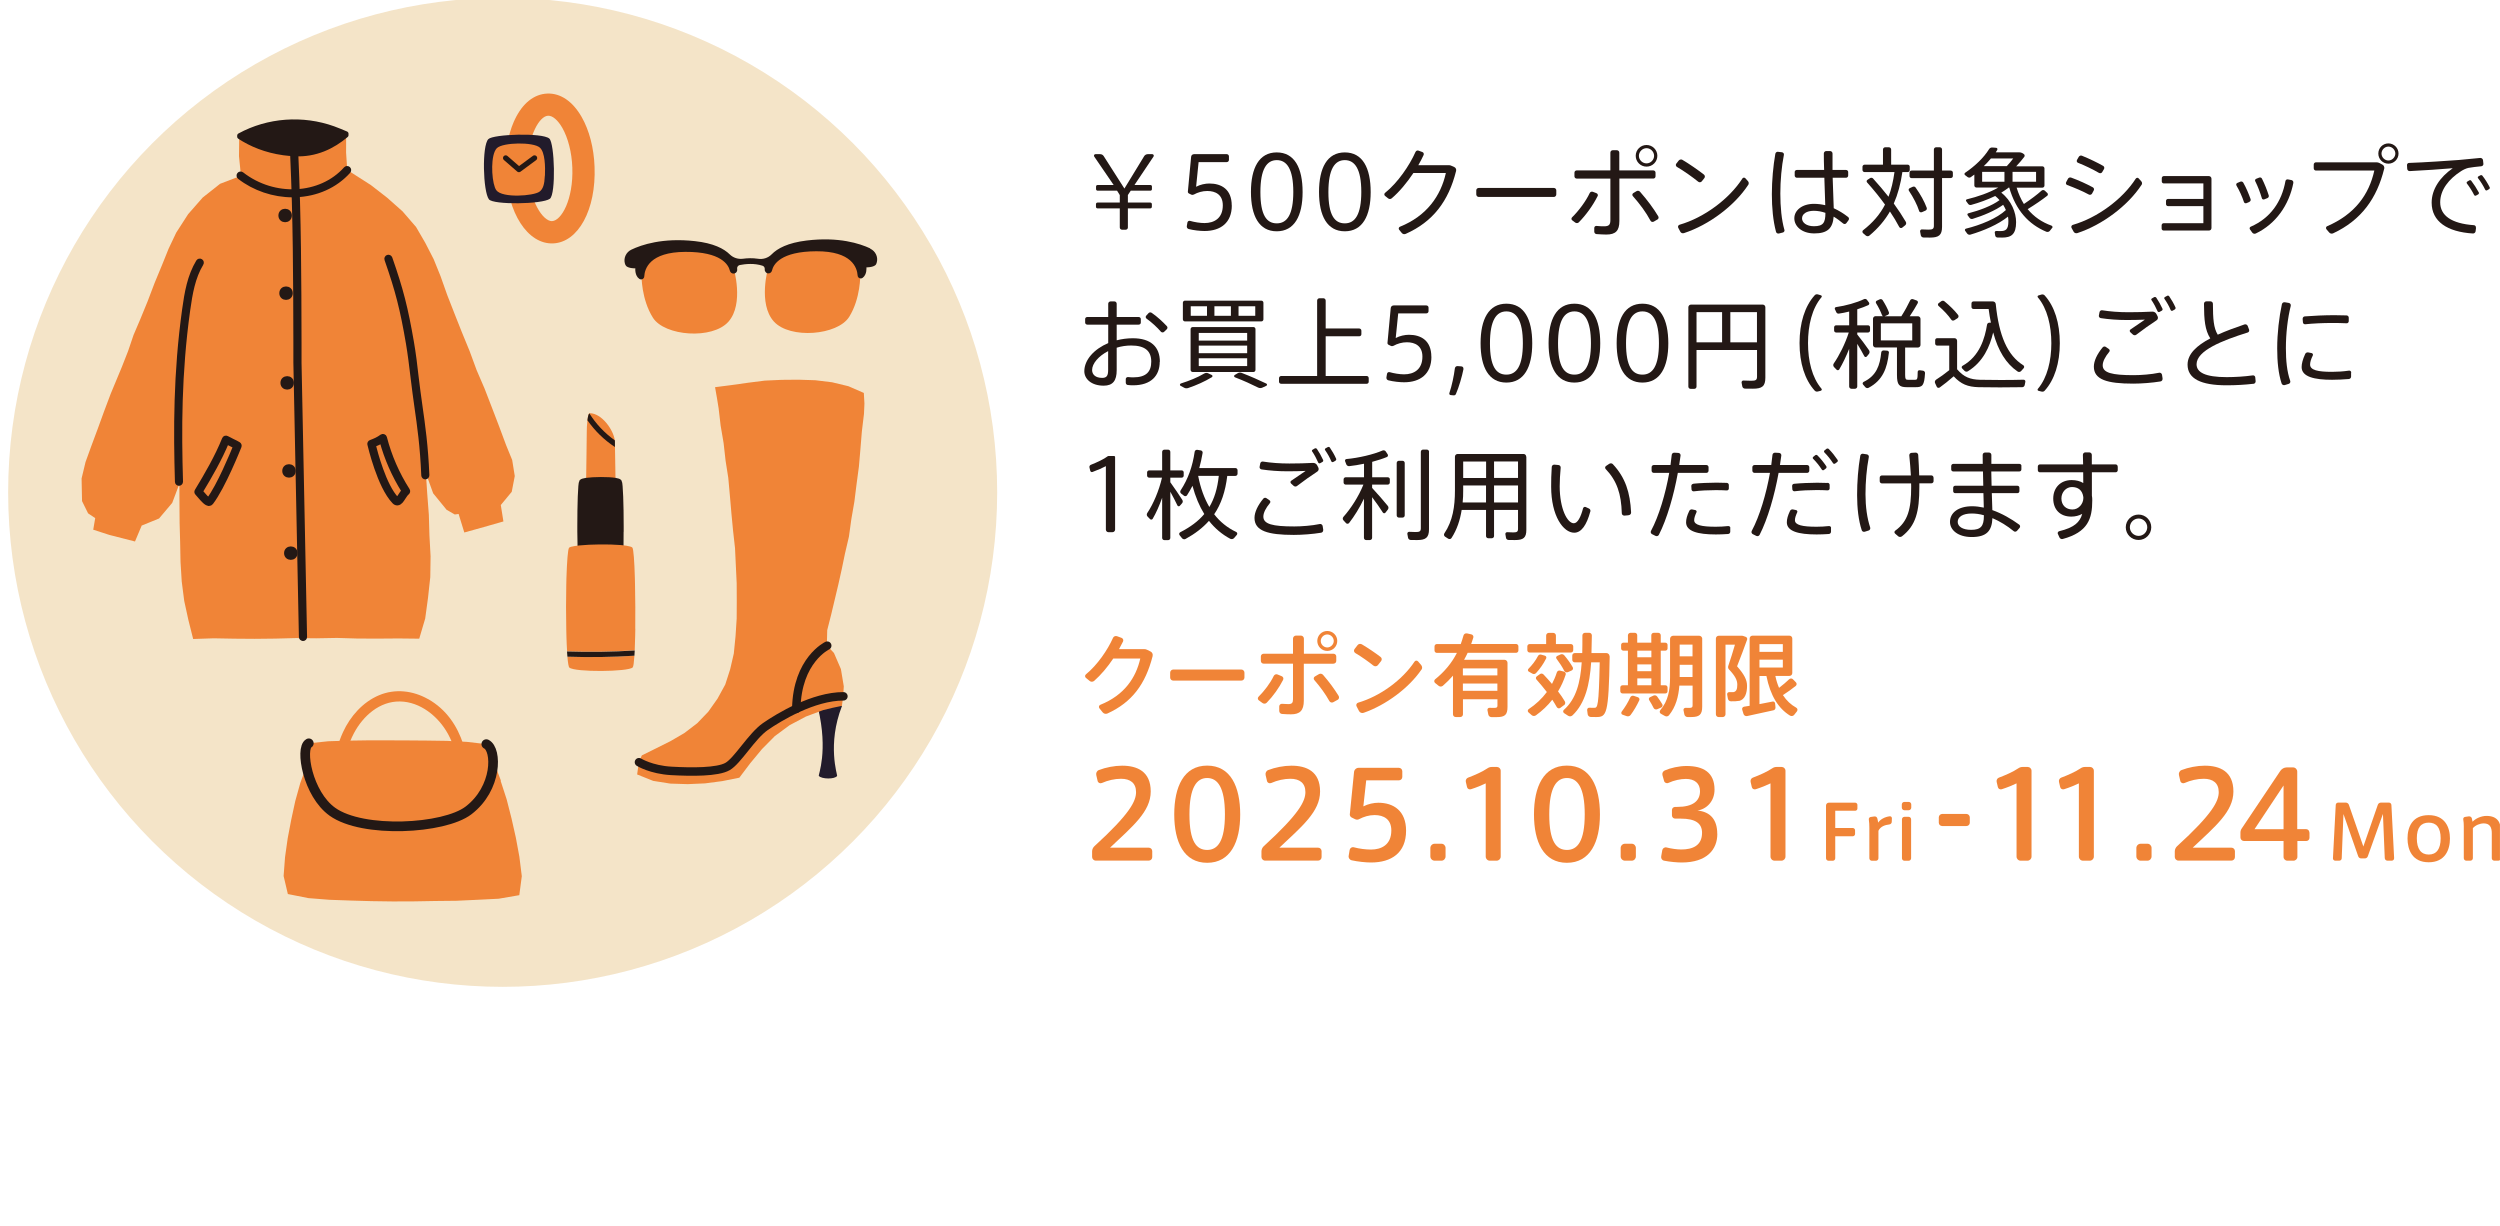 <?xml version="1.0" encoding="UTF-8"?><svg id="_レイヤー_2" xmlns="http://www.w3.org/2000/svg" width="116.6mm" height="57.16mm" xmlns:xlink="http://www.w3.org/1999/xlink" viewBox="0 0 330.51 162.03"><defs><clipPath id="clippath"><rect x="0" width="330.51" height="162.03" fill="none"/></clipPath></defs><g id="layout"><g clip-path="url(#clippath)"><path d="M152.5,20.7l-2.52,3.76h2.11c.12,0,.2.08.2.2v.34c0,.12-.08.21-.2.21h-2.6l-.38.57v1h2.96c.12,0,.21.09.21.21v.35c0,.12-.09.21-.21.21h-2.96v2.53c0,.16-.13.29-.29.29h-.48c-.16,0-.3-.13-.3-.29v-2.53h-2.94c-.12,0-.21-.09-.21-.21v-.35c0-.12.09-.21.21-.21h2.94v-.99l-.36-.58h-2.57c-.12,0-.21-.09-.21-.21v-.34c0-.12.09-.2.21-.2h2.12l-2.57-3.76c-.09-.14,0-.32.17-.32h.6c.21,0,.39.1.49.27l2.73,4.28,2.61-4.28c.1-.17.3-.27.49-.27h.58c.17,0,.26.2.17.32Z" fill="#231815"/><path d="M162.85,27.16c0,2.29-1.48,3.38-3.61,3.38-.57,0-1.43-.09-2.09-.26-.17-.04-.27-.21-.25-.38l.08-.48c.03-.16.18-.26.34-.22.6.17,1.33.29,1.92.29,1.29,0,2.42-.64,2.42-2.34,0-1.43-.98-1.9-2.05-1.9-.64,0-1.26.18-1.78.47-.1.05-.23.06-.34.01l-.29-.14c-.1-.05-.17-.14-.16-.26l.43-4.59c.01-.21.18-.36.39-.36h4.32c.16,0,.29.13.29.29v.47c0,.16-.13.29-.29.29h-3.72l-.33,3.26c.53-.29,1.22-.43,1.75-.43,1.6,0,2.96.77,2.96,2.91Z" fill="#231815"/><path d="M172.21,25.39c0,3.16-1.09,5.19-3.42,5.19s-3.41-2.03-3.41-5.2,1.07-5.23,3.41-5.23,3.42,2.03,3.42,5.24ZM170.98,25.38c0-3.03-.85-4.21-2.18-4.21s-2.17,1.18-2.17,4.23.82,4.13,2.17,4.13,2.18-1.16,2.18-4.15Z" fill="#231815"/><path d="M181.21,25.39c0,3.16-1.09,5.19-3.42,5.19s-3.41-2.03-3.41-5.2,1.07-5.23,3.41-5.23,3.42,2.03,3.42,5.24ZM179.97,25.38c0-3.03-.85-4.21-2.18-4.21s-2.17,1.18-2.17,4.23.82,4.13,2.17,4.13,2.18-1.16,2.18-4.15Z" fill="#231815"/><path d="M192.5,22.61c-.99,3.98-3.05,6.71-6.66,8.31-.18.08-.39.04-.52-.12l-.35-.43c-.1-.13-.05-.32.1-.39,3.58-1.44,5.42-4.12,6.08-7.11h-4.29c-.84,1.26-1.86,2.5-2.87,3.35-.14.12-.34.12-.48,0l-.4-.32c-.13-.1-.13-.3,0-.4,1.69-1.35,3.25-3.65,4.02-5.4.08-.17.25-.25.42-.18l.49.18c.16.05.23.23.17.39-.2.43-.43.88-.7,1.35h4.07c.1,0,.21.03.31.08l.38.17c.19.09.29.31.23.52Z" fill="#231815"/><path d="M205.75,25.17v.53c0,.18-.14.34-.32.34h-9.93c-.18,0-.33-.16-.33-.34v-.53c0-.18.14-.32.33-.32h9.93c.18,0,.32.14.32.32Z" fill="#231815"/><path d="M211.21,25.93c-.6,1.21-1.53,2.5-2.48,3.46-.12.13-.33.14-.47.04l-.4-.3c-.13-.09-.14-.27-.03-.39.88-.86,1.83-2.13,2.34-3.22.08-.16.26-.22.42-.16l.47.18c.16.06.23.25.16.39ZM218.58,23.6h-4.49v5.62c0,1.29-.49,1.79-1.73,1.79-.35,0-.81-.03-1.29-.06-.17-.01-.3-.16-.3-.32v-.49c0-.16.14-.29.3-.27.36.04.7.05,1,.05.66,0,.83-.23.83-.82v-5.49h-4.45c-.17,0-.3-.13-.3-.3v-.48c0-.17.13-.3.3-.3h4.45v-2.35c0-.18.14-.32.32-.32h.53c.18,0,.33.14.33.32v2.35h4.49c.17,0,.3.13.3.3v.48c0,.17-.13.3-.3.3ZM219.1,29.03l-.46.27c-.16.09-.36.03-.44-.13-.58-1.09-1.4-2.2-2.34-3.26-.1-.12-.06-.3.07-.38l.43-.26c.16-.09.34-.05.46.08.95,1.09,1.76,2.16,2.41,3.25.09.16.04.34-.12.43ZM216.25,20.6c0-.79.64-1.43,1.43-1.43s1.43.64,1.43,1.43-.64,1.43-1.43,1.43-1.43-.64-1.43-1.43ZM216.67,20.6c0,.55.47,1,1.01,1s1-.46,1-1-.46-1.01-1-1.01-1.01.47-1.01,1.01Z" fill="#231815"/><path d="M224.51,24.02c-.71-.58-1.9-1.43-2.82-1.96-.14-.09-.18-.29-.08-.42l.33-.42c.12-.14.33-.18.48-.09.96.57,2.08,1.35,2.85,1.95.14.12.17.32.05.47l-.34.43c-.12.14-.33.16-.47.04ZM231.11,24.46c-1.78,2.72-5.15,5.27-8.48,6.36-.2.06-.4-.01-.49-.2l-.27-.51c-.08-.16.01-.35.18-.4,3.26-.94,6.58-3.42,8.31-6.12.09-.13.27-.14.38-.03l.35.39c.13.14.13.35.03.51Z" fill="#231815"/><path d="M235.91,30.36c.05.17-.04.34-.21.38l-.51.13c-.17.04-.35-.05-.39-.22-.39-1.46-.55-3.17-.55-4.98s.18-3.76.46-5.34c.03-.17.2-.29.36-.26l.52.06c.17.03.29.18.25.35-.3,1.52-.47,3.38-.47,5.12s.16,3.46.53,4.76ZM244.39,29.11l-.29.39c-.09.13-.29.16-.42.05-.42-.34-.83-.66-1.26-.91-.12,1.52-.79,2.22-2.55,2.22-1.66,0-2.65-.94-2.65-2s1.04-1.91,2.59-1.91c.53,0,1.03.07,1.5.18l-.12-3.63h-3.63c-.16,0-.29-.13-.29-.29v-.47c0-.16.13-.27.29-.27h3.6c-.03-.79-.04-1.56-.04-2.17,0-.18.14-.33.33-.33h.49c.18,0,.33.14.33.33v2.17h1.78c.16,0,.29.12.29.27v.47c0,.16-.13.29-.29.29h-1.76l.14,4.03c.68.31,1.31.7,1.9,1.16.13.1.16.29.05.42ZM241.33,28.14c-.49-.17-1.01-.27-1.53-.27-.97,0-1.56.42-1.56,1,0,.55.57,1.04,1.57,1.04,1.25,0,1.52-.48,1.52-1.77Z" fill="#231815"/><path d="M251.51,22.72c-.23,1.59-.6,2.96-1.14,4.19.61.84,1.14,1.65,1.59,2.42.09.16.05.35-.09.46l-.39.31c-.13.1-.31.05-.39-.09-.35-.66-.75-1.34-1.23-2.05-.68,1.18-1.56,2.22-2.72,3.19-.13.12-.34.1-.47-.01l-.36-.31c-.12-.1-.12-.3,0-.39,1.3-1.01,2.24-2.11,2.9-3.39-.69-.95-1.48-1.94-2.37-2.93-.09-.1-.08-.26.04-.34l.35-.23c.12-.08.29-.06.39.04.75.83,1.44,1.64,2.05,2.42.38-.98.62-2.04.79-3.26h-3.96c-.14,0-.27-.13-.27-.27v-.44c0-.14.13-.27.27-.27h2.44v-2c0-.17.13-.3.3-.3h.48c.17,0,.3.13.3.3v2h2.2c.14,0,.26.13.26.27v.44c0,.14-.12.27-.26.27h-.7ZM253.72,27.89c-.27-.83-.73-1.73-1.35-2.67-.08-.12-.03-.27.1-.34l.39-.18c.14-.06.3-.04.39.09.68.95,1.16,1.85,1.47,2.67.06.16-.01.32-.17.39l-.46.2c-.14.06-.33,0-.38-.16ZM258.18,22.81v.46c0,.16-.13.27-.29.27h-1.14v6.45c0,1.1-.43,1.42-1.59,1.42-.27,0-.57,0-.86-.01-.17,0-.33-.13-.36-.3l-.09-.48c-.03-.14.08-.3.23-.29.29.01.6.03.86.03.55,0,.73-.09.73-.52v-6.29h-2.95c-.16,0-.27-.12-.27-.27v-.46c0-.16.12-.27.27-.27h2.95v-2.78c0-.17.13-.3.3-.3h.48c.17,0,.3.13.3.3v2.78h1.14c.16,0,.29.12.29.27Z" fill="#231815"/><path d="M271.3,30.14l-.3.38c-.1.13-.3.18-.46.12-2.34-.98-4.04-2.83-4.91-5.85h-.05c-.3.23-.64.46-1,.68,1.35,1.05,1.96,2.65,1.96,3.9,0,1.61-.64,2.04-1.83,2.04-.21,0-.43,0-.64-.01-.14-.01-.26-.1-.29-.25l-.06-.39c-.03-.12.08-.23.2-.22.18.01.38.01.55.01.69,0,1.05-.2,1.05-1.29,0-.2-.01-.4-.05-.62-1.3,1.05-3.24,1.87-4.97,2.38-.16.05-.32-.01-.43-.14l-.26-.36c-.08-.1-.03-.26.1-.29,1.92-.47,4.11-1.36,5.28-2.46-.1-.23-.22-.47-.36-.69-1.08.78-2.67,1.44-4.04,1.86-.14.04-.31-.01-.4-.13l-.25-.34c-.08-.1-.03-.25.09-.27,1.43-.36,3.13-1,4.12-1.74-.17-.2-.36-.38-.57-.55-1.01.49-2.15.9-3.18,1.18-.16.04-.31-.01-.4-.14l-.25-.34c-.08-.1-.03-.23.09-.26,1.39-.33,2.99-.88,4.15-1.56h-2.91c-.14,0-.26-.13-.26-.27v-1.44l-.47.34c-.13.09-.29.08-.42-.01l-.34-.26c-.1-.08-.1-.22,0-.3,1.29-.87,2.47-1.99,3.17-3.12.09-.16.27-.25.46-.23l.49.04c.14.01.21.17.13.29l-.19.31h3.12c.13,0,.26.03.38.09l.19.12c.14.08.17.26.08.39-.3.4-.68.83-1.07,1.25h3.47c.14,0,.27.13.27.27v2.28c0,.14-.13.27-.27.27h-3.41c.25.82.57,1.53.96,2.16.9-.6,1.77-1.25,2.34-1.77.12-.1.3-.1.42,0l.34.32c.1.1.1.27-.01.36-.68.53-1.61,1.17-2.59,1.77.83,1.01,1.9,1.74,3.15,2.18.13.05.18.21.09.32ZM262.05,24.03h2.95v-1.31h-2.95v1.31ZM262.27,21.96h3.04c.3-.3.58-.66.85-1.01h-2.95c-.29.35-.6.69-.94,1.01ZM269.18,22.72h-3.11v1.31h3.11v-1.31Z" fill="#231815"/><path d="M276.16,25.72c-.81-.44-1.94-.92-2.87-1.26-.14-.05-.21-.23-.13-.38l.23-.43c.08-.16.26-.23.43-.17.99.36,2.11.87,2.87,1.29.14.08.2.26.12.4l-.23.43c-.08.14-.27.2-.42.12ZM283.11,24.46c-1.78,2.72-5.15,5.27-8.48,6.36-.2.06-.4-.03-.49-.2l-.27-.49c-.08-.16,0-.35.17-.4,3.26-.94,6.59-3.41,8.32-6.11.09-.13.27-.16.38-.04l.35.39c.13.14.13.34.03.49ZM274.58,21.16l.25-.43c.09-.14.26-.21.42-.14.99.4,2.04.91,2.8,1.34.14.08.19.26.12.4l-.25.43c-.08.14-.27.18-.42.1-.79-.46-1.86-.98-2.78-1.34-.14-.05-.21-.23-.13-.36Z" fill="#231815"/><path d="M292.37,23.61v6.53c0,.2-.14.34-.34.34h-5.99c-.14,0-.26-.12-.26-.26v-.44c0-.14.12-.27.26-.27h5.26v-2.26h-4.68c-.14,0-.26-.12-.26-.26v-.43c0-.14.12-.26.26-.26h4.68v-2.05h-5.24c-.14,0-.26-.12-.26-.26v-.44c0-.14.12-.27.26-.27h5.97c.19,0,.34.16.34.35Z" fill="#231815"/><path d="M297.4,26.69l-.4.17c-.13.05-.3-.01-.34-.16-.21-.66-.6-1.52-.98-2.16-.08-.12-.03-.3.1-.35l.4-.17c.14-.06.31-.01.39.12.38.66.73,1.5.97,2.18.05.14-.01.3-.16.36ZM303.2,24.16c-.57,2.96-2.33,5.45-4.97,6.71-.16.08-.36.03-.47-.12l-.3-.42c-.09-.13-.04-.3.1-.36,2.59-1.12,4.1-3.29,4.59-6.03.03-.16.18-.26.34-.22l.47.09c.16.04.26.2.23.35ZM298.16,23.98c-.07-.13-.01-.29.12-.34l.4-.16c.14-.05.3,0,.36.13.35.69.68,1.52.9,2.22.05.14-.03.3-.17.36l-.42.17c-.13.05-.29-.01-.32-.16-.2-.68-.53-1.57-.87-2.24Z" fill="#231815"/><path d="M315.2,22.33c-.95,3.85-2.99,6.77-6.75,8.52-.18.08-.39.04-.52-.12l-.36-.42c-.1-.13-.07-.34.09-.4,3.68-1.59,5.54-4.19,6.24-7.36h-7.71c-.17,0-.3-.13-.3-.3v-.49c0-.17.13-.3.3-.3h8c.13,0,.26.03.38.09l.39.21c.21.1.3.35.25.57ZM317.1,20.3c0,.74-.6,1.34-1.34,1.34s-1.33-.6-1.33-1.34.59-1.34,1.33-1.34,1.34.6,1.34,1.34ZM316.68,20.3c0-.49-.43-.92-.92-.92s-.91.43-.91.92.42.92.91.92.92-.43.92-.92Z" fill="#231815"/><path d="M327.35,30.09l-.06.49c-.03.17-.18.3-.35.29-3.41-.21-5.46-1.59-5.46-4.08,0-1.75,1.09-3.37,2.79-4.55-1.37.12-3.96.3-5.69.38-.17.01-.31-.12-.33-.29l-.03-.48c-.01-.17.1-.31.27-.31,1.89-.06,5.43-.3,6.59-.39l2.83-.27c.17-.01.34.12.36.29l.05.47c.03.17-.1.32-.27.34-.57.05-1.3.14-1.68.21-.29.05-.71.25-.99.43-1.64,1.05-2.77,2.48-2.77,4.13,0,1.74,1.48,2.81,4.46,3.02.17.01.29.17.26.34ZM327.71,25.43c.05.09.01.22-.08.27l-.29.16c-.09.05-.21,0-.25-.09-.25-.51-.6-1.05-.95-1.51-.06-.08-.04-.2.05-.25l.26-.16c.09-.05.21-.04.27.05.35.46.7,1,.98,1.52ZM329.08,25l-.27.16c-.09.05-.21.01-.25-.08-.25-.52-.6-1.08-.95-1.53-.06-.08-.03-.18.05-.23l.26-.14c.09-.05.21-.03.27.05.35.44.69.99.96,1.52.05.09.01.21-.08.26Z" fill="#231815"/><path d="M153.32,47.82c0,1.85-1.14,3.12-3.52,3.12-.21,0-.46-.01-.7-.04-.17-.01-.27-.16-.27-.32v-.48c.01-.16.16-.26.31-.25.25.03.48.04.69.04,1.72,0,2.37-.77,2.37-2.08,0-1.39-.81-2.13-2.65-2.13-.66,0-1.33.1-1.92.29v2.98c0,1.36-.49,2.04-1.72,2.04-1.64,0-2.56-.9-2.56-1.91,0-1.5,1.29-2.93,3.16-3.72v-2.44h-2.76c-.16,0-.29-.12-.29-.27v-.47c0-.16.13-.27.29-.27h2.76v-1.75c0-.17.14-.31.31-.31h.51c.17,0,.3.14.3.31v1.75h2.9c.16,0,.29.12.29.27v.47c0,.16-.13.27-.29.27h-2.9v2.07c.68-.17,1.39-.27,2.13-.27,2.38,0,3.58,1.13,3.58,3.12ZM146.5,46.42c-1.26.65-2.12,1.64-2.12,2.5,0,.59.44,1.04,1.33,1.04.6,0,.79-.29.79-1.04v-2.5ZM154.25,43.53l-.35.34c-.12.12-.31.1-.42-.01-.48-.57-1.25-1.27-1.91-1.74-.12-.09-.14-.27-.04-.38l.31-.34c.1-.12.29-.13.42-.04.72.49,1.48,1.2,2,1.76.12.12.1.3-.01.42Z" fill="#231815"/><path d="M160.21,49.87c-.9.55-2.05,1.07-3.13,1.43-.17.06-.38.05-.53-.04l-.48-.26c-.13-.06-.09-.26.04-.3,1.08-.34,2.21-.79,3.08-1.31.17-.1.36-.12.53-.04l.47.22c.13.05.14.22.03.3ZM156.38,42.22v-2.2c0-.14.12-.27.26-.27h10.13c.14,0,.26.13.26.27v2.2c0,.14-.12.27-.26.27h-10.13c-.14,0-.26-.13-.26-.27ZM165.72,43.24c.14,0,.26.13.26.27v5.4c0,.14-.12.27-.26.27h-8.05c-.14,0-.27-.13-.27-.27v-5.4c0-.14.13-.27.27-.27h8.05ZM157.42,41.75h2.15v-1.26h-2.15v1.26ZM164.88,44.02h-6.4v1.01h6.4v-1.01ZM164.88,45.69h-6.4v1.01h6.4v-1.01ZM164.88,47.37h-6.4v1.03h6.4v-1.03ZM160.55,41.75h2.18v-1.26h-2.18v1.26ZM167.4,51.01l-.49.23c-.18.09-.4.09-.58,0-.86-.43-1.88-.9-3.07-1.36-.13-.05-.14-.23-.03-.3l.42-.25c.14-.08.33-.1.48-.04,1.24.48,2.3.95,3.28,1.42.13.06.13.23,0,.3ZM163.74,41.75h2.21v-1.26h-2.21v1.26Z" fill="#231815"/><path d="M180.95,50v.47c0,.16-.12.27-.27.27h-11.3c-.16,0-.29-.12-.29-.27v-.47c0-.16.13-.29.29-.29h4.75v-9.97c0-.17.14-.31.31-.31h.51c.17,0,.31.14.31.31v3.69h4.43c.16,0,.29.13.29.29v.47c0,.16-.13.27-.29.27h-4.43v5.25h5.42c.16,0,.27.13.27.29Z" fill="#231815"/><path d="M189.24,47.16c0,2.29-1.48,3.38-3.61,3.38-.57,0-1.43-.09-2.09-.26-.17-.04-.27-.21-.25-.38l.08-.48c.03-.16.18-.26.34-.22.6.17,1.33.29,1.92.29,1.29,0,2.42-.64,2.42-2.34,0-1.43-.98-1.9-2.05-1.9-.64,0-1.26.18-1.78.47-.1.05-.23.06-.34.01l-.29-.14c-.1-.05-.17-.14-.16-.26l.43-4.59c.01-.21.18-.36.39-.36h4.32c.16,0,.29.13.29.29v.47c0,.16-.13.29-.29.29h-3.72l-.33,3.26c.53-.29,1.22-.43,1.75-.43,1.6,0,2.96.77,2.96,2.91Z" fill="#231815"/><path d="M193.48,48.79c-.2,1.01-.61,2.41-1,3.3-.05.13-.18.2-.33.18l-.38-.04c-.12-.01-.19-.13-.16-.25.34-1,.61-2.31.73-3.28.03-.18.17-.31.35-.3l.52.04c.17.01.29.17.26.34Z" fill="#231815"/><path d="M202.57,45.39c0,3.16-1.09,5.19-3.42,5.19s-3.41-2.03-3.41-5.2,1.07-5.23,3.41-5.23,3.42,2.03,3.42,5.24ZM201.33,45.38c0-3.03-.85-4.21-2.18-4.21s-2.17,1.18-2.17,4.23.82,4.13,2.17,4.13,2.18-1.16,2.18-4.15Z" fill="#231815"/><path d="M211.56,45.39c0,3.16-1.09,5.19-3.42,5.19s-3.41-2.03-3.41-5.2,1.07-5.23,3.41-5.23,3.42,2.03,3.42,5.24ZM210.33,45.38c0-3.03-.85-4.21-2.18-4.21s-2.17,1.18-2.17,4.23.82,4.13,2.17,4.13,2.18-1.16,2.18-4.15Z" fill="#231815"/><path d="M220.56,45.39c0,3.16-1.09,5.19-3.42,5.19s-3.41-2.03-3.41-5.2,1.07-5.23,3.41-5.23,3.42,2.03,3.42,5.24ZM219.32,45.38c0-3.03-.85-4.21-2.18-4.21s-2.17,1.18-2.17,4.23.82,4.13,2.17,4.13,2.18-1.16,2.18-4.15Z" fill="#231815"/><path d="M233.39,40.61v9.32c0,1.14-.43,1.46-1.65,1.46-.33,0-.7,0-1.04-.01-.18,0-.33-.13-.36-.3l-.09-.48c-.03-.14.08-.3.23-.29.33.01.72.03,1.03.03.6,0,.78-.09.78-.55v-3.52h-8v4.84c0,.17-.13.3-.3.3h-.48c-.17,0-.3-.13-.3-.3v-10.49c0-.19.16-.35.35-.35h9.48c.2,0,.35.16.35.35ZM227.67,41.27h-3.38v3.99h3.38v-3.99ZM232.28,41.27h-3.52v3.99h3.52v-3.99Z" fill="#231815"/><path d="M240.73,51.66l-.4.1c-.16.04-.31,0-.42-.12-1.3-1.44-2-3.63-2-6.28s.7-4.88,2-6.32c.1-.12.26-.16.42-.12l.4.12c.12.03.16.17.08.26-1.25,1.47-1.78,3.72-1.78,6.06s.53,4.56,1.78,6.03c.08.09.04.23-.08.26Z" fill="#231815"/><path d="M246.48,47.11c-.25-.48-.58-1.07-.94-1.65v5.64c0,.16-.14.3-.3.3h-.47c-.16,0-.3-.14-.3-.3v-4.98c-.4,1.01-.87,1.98-1.31,2.72-.08.13-.25.14-.35.04l-.34-.35c-.12-.13-.14-.33-.04-.47.73-1.05,1.52-2.63,1.99-4.1h-1.68c-.14,0-.26-.12-.26-.26v-.43c0-.14.12-.26.26-.26h1.73v-1.82c-.47.12-.92.21-1.35.27-.16.03-.3-.05-.36-.2l-.18-.39c-.05-.12.03-.26.16-.27,1.25-.17,2.77-.6,3.69-1.05.14-.06.31-.03.4.1l.26.35c.08.12.04.27-.09.34-.42.19-.91.38-1.46.55v2.12h1.43c.14,0,.26.12.26.26v.43c0,.14-.12.26-.26.26h-1.43v.26c.56.7,1.16,1.51,1.56,2.09.09.14.09.34-.01.47l-.3.36c-.09.1-.25.08-.31-.04ZM249.72,46.64c-.22,2.04-.81,3.64-2.68,4.63-.14.08-.34.04-.44-.09l-.3-.35c-.09-.1-.05-.27.08-.34,1.69-.81,2.16-2.18,2.33-3.89.01-.16.16-.27.31-.27l.46.03c.16,0,.26.13.25.29ZM254.5,49.33c-.1,1.66-.33,1.86-1.25,1.86h-1.13c-1.05,0-1.33-.3-1.33-1.64v-3.61h-2.83c-.18,0-.34-.16-.34-.34v-3.46c0-.18.16-.34.34-.34h.98c-.07-.03-.1-.08-.13-.14-.18-.49-.46-1.05-.78-1.57-.08-.12-.03-.29.1-.34l.39-.18c.14-.06.3-.01.38.12.34.53.64,1.1.82,1.59.05.14-.01.3-.16.36l-.4.17h2.21c.46-.72.87-1.48,1.16-2.09.07-.16.25-.22.4-.16l.47.17c.14.05.21.22.13.36-.29.52-.65,1.13-1.05,1.72h1.08c.18,0,.34.16.34.34v3.46c0,.18-.16.34-.34.34h-1.69v3.61c0,.56.08.65.36.65h.94c.3,0,.35-.06.36-1.04,0-.14.13-.25.27-.22l.44.06c.16.03.27.17.26.32ZM248.66,45h4.15v-2.25h-4.15v2.25Z" fill="#231815"/><path d="M267.77,50.45l-.09.45c-.03.16-.16.29-.33.29-1.59.03-4.35.04-5.76,0-1.44-.04-2.33-.39-3.3-1.44-.68.59-1.27,1.07-1.85,1.48-.13.09-.33.05-.39-.1l-.22-.48c-.08-.17-.01-.35.14-.46.53-.34,1.12-.75,1.73-1.25v-3.25h-1.59c-.16,0-.27-.12-.27-.27v-.44c0-.16.12-.27.27-.27h2.28c.2,0,.35.16.35.35v3.76c.9,1.05,1.74,1.35,3.02,1.39,1.31.04,4.15.04,5.77-.01.14,0,.26.12.23.26ZM256.29,40.09l.35-.26c.13-.09.3-.1.42,0,.75.62,1.35,1.22,1.81,1.81.1.13.07.32-.06.42l-.42.27c-.14.09-.33.08-.42-.07-.42-.6-.99-1.21-1.69-1.82-.1-.09-.1-.26.01-.35ZM259.41,48.71c-.1-.1-.08-.27.04-.34,2.28-1.27,2.96-3.65,3.25-5.45.03-.16.17-.27.33-.26h.18c-.12-.57-.22-1.17-.3-1.81h-2c-.16,0-.27-.12-.27-.27v-.46c0-.16.12-.27.27-.27h2.54c.21,0,.38.14.4.35.43,4.24,1.56,6.79,3.64,8.09.13.08.16.27.05.39l-.34.38c-.12.13-.33.16-.47.05-1.52-1.04-2.56-2.72-3.22-5.16-.44,1.86-1.31,3.89-3.35,5.14-.14.08-.31.06-.43-.05l-.31-.32Z" fill="#231815"/><path d="M272.32,45.37c0,2.65-.7,4.84-2,6.28-.1.12-.26.16-.42.12l-.4-.1c-.12-.03-.16-.17-.08-.26,1.25-1.47,1.78-3.73,1.78-6.03s-.53-4.59-1.78-6.06c-.08-.09-.04-.23.08-.26l.4-.12c.16-.04.31,0,.42.12,1.3,1.44,2,3.63,2,6.32Z" fill="#231815"/><path d="M285.9,50.05c.03.18-.09.35-.27.38-1.09.18-2.51.29-3.61.29-3.45,0-5.2-.53-5.2-2.25,0-.75.43-1.66,1.16-2.54.1-.13.3-.16.43-.06l.39.27c.13.09.16.26.05.38-.53.64-.86,1.27-.86,1.78,0,.99,1.22,1.3,4.09,1.3.95,0,2.33-.1,3.37-.32.17-.04.35.09.38.26l.08.52ZM277.48,41.74l.09-.47c.03-.16.18-.27.34-.25,1.07.17,2.22.26,3.52.26,1.11,0,2.16-.03,3.11-.08.22-.01.44.1.55.31l.16.31c.09.18.04.42-.14.53-.73.47-1.92,1.31-2.69,1.91-.13.1-.32.08-.44-.03l-.34-.31c-.1-.1-.1-.27.01-.35l1.92-1.31c-.69.03-1.59.05-2.39.05-1.24,0-2.37-.09-3.45-.25-.16-.03-.27-.18-.25-.34ZM284.44,39.7c-.06-.09-.03-.2.07-.25l.27-.16c.09-.05.22-.03.29.06.31.46.58.94.82,1.46.05.1,0,.22-.1.27l-.29.16c-.09.05-.22.01-.26-.09-.21-.48-.48-1-.79-1.46ZM287.52,40.92l-.3.16c-.09.05-.21,0-.25-.1-.2-.49-.49-1-.81-1.46-.07-.09-.03-.2.06-.25l.29-.16c.1-.05.21-.03.27.06.31.46.6.95.83,1.47.05.1,0,.22-.1.27Z" fill="#231815"/><path d="M297.91,50.74c-1.12.13-2.31.2-3.54.2-3.41,0-5.16-.88-5.16-2.73,0-1.42,1.22-2.53,3-3.47-.7-1.12-.82-2.42-.83-4.58,0-.18.14-.32.33-.32h.52c.18,0,.33.14.33.32.01,2.01.09,3.2.64,4.09,1.08-.49,2.3-.94,3.54-1.36.17-.05.35.03.42.2l.18.48c.06.16-.01.34-.18.39-3.35,1.05-6.76,2.39-6.76,4.2,0,1.08,1.16,1.7,3.99,1.7,1.09,0,2.37-.08,3.43-.23.17-.03.33.09.34.26l.05.51c.01.17-.12.33-.29.35Z" fill="#231815"/><path d="M302.86,40.41c-.42,1.66-.65,3.68-.65,5.62,0,1.64.14,3.11.57,4.32.06.17-.03.35-.2.4l-.52.16c-.18.05-.36-.05-.42-.22-.42-1.29-.58-2.86-.58-4.63,0-2,.25-4.11.62-5.84.04-.18.21-.29.39-.26l.53.09c.17.03.29.2.25.36ZM310.83,49.28v.51c0,.17-.13.31-.3.32-.74.06-1.53.1-2.21.1-2.31,0-4.03-.38-4.03-1.68,0-.44.14-1.01.47-1.73.07-.16.23-.23.39-.21l.46.09c.14.03.22.18.16.31-.26.53-.36.9-.36,1.21,0,.74,1.04.96,2.9.96.72,0,1.5-.05,2.24-.16.16-.03.3.1.3.26ZM304.43,42.14c-.01-.16.12-.3.27-.31,1.17-.09,2.61-.16,3.91-.16.56,0,1.13.01,1.62.03.16,0,.29.14.29.3v.47c-.01.16-.14.29-.3.27-.58-.03-1.27-.04-1.94-.04-1.16,0-2.46.06-3.52.17-.16.01-.29-.1-.3-.26l-.04-.47Z" fill="#231815"/><path d="M147.42,60.4v9.62c0,.18-.16.34-.34.34h-.55c-.18,0-.33-.16-.33-.34v-8.39c-.39.21-1.11.53-1.77.77-.13.05-.27-.03-.3-.17l-.1-.43c-.04-.14.05-.3.19-.35.77-.3,1.73-.75,2.21-1.12.04-.03.08-.04.13-.04h.73c.07,0,.12.04.12.1Z" fill="#231815"/><path d="M155.97,66.88c-.09.1-.26.06-.31-.05-.25-.52-.58-1.18-.94-1.82v6.1c0,.17-.12.3-.29.3h-.49c-.17,0-.3-.13-.3-.3v-5.3c-.38,1.07-.81,2.03-1.25,2.78-.08.13-.25.14-.35.04l-.33-.34c-.12-.12-.13-.31-.04-.46.77-1.14,1.55-2.93,1.95-4.68h-1.7c-.14,0-.27-.12-.27-.26v-.44c0-.14.13-.26.27-.26h1.72v-2.44c0-.17.13-.3.3-.3h.49c.17,0,.29.13.29.3v2.44h1.51c.14,0,.26.12.26.26v.44c0,.14-.12.26-.26.26h-1.51v.61c.56.78,1.18,1.69,1.59,2.34.09.14.07.32-.04.44l-.3.34ZM162.25,62.91c-.25,2.08-.81,3.73-1.73,5.08.78,1.01,1.75,1.79,2.91,2.34.16.08.18.26.08.39l-.36.42c-.13.14-.34.18-.51.09-1.09-.58-2.03-1.38-2.81-2.37-.82.92-1.83,1.7-3.09,2.39-.16.09-.35.05-.47-.09l-.32-.4c-.1-.13-.07-.31.08-.39,1.34-.69,2.39-1.46,3.18-2.41-.65-1.05-1.17-2.29-1.56-3.73-.22.43-.46.84-.72,1.25-.09.13-.26.16-.39.07l-.38-.29c-.13-.1-.17-.27-.08-.42,1-1.52,1.59-3.22,1.86-5.12.03-.16.18-.27.34-.25l.48.08c.16.03.26.18.23.34-.12.69-.26,1.35-.44,1.99h4.77c.16,0,.29.13.29.29v.46c0,.16-.13.29-.29.29h-1.08ZM161.13,62.91h-2.73c.31,1.62.82,2.99,1.48,4.12.66-1.1,1.07-2.44,1.25-4.12Z" fill="#231815"/><path d="M174.93,70.05c.03.18-.09.35-.27.38-1.09.18-2.51.29-3.61.29-3.45,0-5.2-.53-5.2-2.25,0-.75.43-1.66,1.16-2.54.1-.13.3-.16.43-.06l.39.27c.13.09.16.26.05.38-.53.64-.86,1.27-.86,1.78,0,.99,1.22,1.3,4.09,1.3.95,0,2.33-.1,3.37-.32.17-.04.35.09.38.26l.08.52ZM166.52,61.74l.09-.47c.03-.16.18-.27.34-.25,1.07.17,2.22.26,3.52.26,1.11,0,2.16-.03,3.11-.08.22-.01.44.1.55.31l.16.31c.09.18.04.42-.14.53-.73.47-1.92,1.31-2.69,1.91-.13.1-.32.08-.44-.03l-.34-.31c-.1-.1-.1-.27.01-.35l1.92-1.31c-.69.03-1.59.05-2.39.05-1.24,0-2.37-.09-3.45-.25-.16-.03-.27-.18-.25-.34ZM173.47,59.7c-.06-.09-.03-.2.07-.25l.27-.16c.09-.05.22-.03.29.06.31.46.58.94.82,1.46.05.1,0,.22-.1.27l-.29.16c-.09.05-.22.01-.26-.09-.21-.48-.48-1-.79-1.46ZM176.55,60.92l-.3.16c-.09.05-.21,0-.25-.1-.2-.49-.49-1-.81-1.46-.07-.09-.03-.2.06-.25l.29-.16c.1-.05.21-.03.27.06.31.46.6.95.83,1.47.05.1,0,.22-.1.27Z" fill="#231815"/><path d="M183.74,63.37v.43c0,.14-.13.27-.27.27h-2.07v.44c.73.79,1.53,1.7,2.07,2.37.12.14.12.35.01.49l-.31.4c-.09.12-.27.12-.35-.01-.38-.58-.88-1.33-1.42-2.03v5.37c0,.17-.13.3-.3.3h-.49c-.17,0-.29-.13-.29-.3v-5.17c-.57,1.21-1.29,2.35-1.96,3.21-.1.13-.29.14-.4.03l-.35-.38c-.12-.13-.12-.32,0-.46.96-1.07,2.02-2.7,2.64-4.26h-2.35c-.14,0-.27-.13-.27-.27v-.43c0-.14.13-.27.27-.27h2.43v-1.79c-.68.14-1.35.26-1.96.32-.17.01-.31-.08-.38-.23l-.16-.42c-.05-.13.03-.27.17-.29,1.59-.14,3.6-.61,4.78-1.13.16-.06.33-.01.42.12l.26.39c.08.12.03.3-.1.35-.55.23-1.22.44-1.95.64v2.04h2.07c.14,0,.27.13.27.27ZM185.71,61.21v6.93c0,.16-.13.29-.29.29h-.48c-.16,0-.29-.13-.29-.29v-6.93c0-.16.13-.29.29-.29h.48c.16,0,.29.13.29.29ZM188.92,59.74v10.24c0,1.1-.43,1.42-1.57,1.42-.26,0-.57,0-.84-.01-.18,0-.33-.13-.36-.3l-.09-.49c-.03-.16.09-.3.25-.29.27.01.58.03.83.03.53,0,.7-.08.7-.51v-10.09c0-.17.13-.3.3-.3h.49c.17,0,.3.13.3.3Z" fill="#231815"/><path d="M201.79,60.38v9.67c0,1.05-.39,1.35-1.51,1.35-.25,0-.56,0-.83-.01-.17,0-.33-.12-.35-.29l-.08-.47c-.03-.14.09-.27.23-.27.26.01.56.03.79.03.49,0,.65-.08.65-.47v-2.5h-3.17v3.45c0,.16-.13.29-.29.29h-.48c-.16,0-.29-.13-.29-.29v-3.45h-3.22c-.21,1.33-.62,2.6-1.35,3.72-.09.14-.29.17-.43.08l-.42-.27c-.14-.09-.18-.29-.09-.43,1.11-1.64,1.4-3.56,1.4-5.66v-4.49c0-.2.17-.35.36-.35h8.71c.2,0,.35.16.35.35ZM196.47,64.18h-3.03v.68c0,.53-.01,1.05-.07,1.57h3.09v-2.25ZM196.47,63.2v-2.18h-3.03v2.18h3.03ZM200.69,61.01h-3.17v2.18h3.17v-2.18ZM200.69,66.43v-2.25h-3.17v2.25h3.17Z" fill="#231815"/><path d="M210.25,67.62c-.49,1.82-1.2,2.81-2.13,2.81-1.42,0-3.05-2.17-3.05-6.1,0-.78.01-1.66.08-2.6.01-.18.17-.31.35-.3l.53.05c.18.01.31.17.3.35-.08.88-.13,1.72-.13,2.46,0,2.99,1.01,4.89,1.87,4.89.49,0,.92-.81,1.22-1.98.04-.14.2-.23.34-.17l.43.2c.16.06.23.23.2.39ZM215.31,68.12l-.55.05c-.18.01-.35-.13-.35-.31-.07-2.55-.64-4.29-2.13-5.85-.12-.12-.09-.31.04-.4l.43-.29c.16-.1.36-.08.48.05,1.66,1.78,2.28,3.74,2.41,6.38.01.2-.14.35-.33.36Z" fill="#231815"/><path d="M225.58,62.52h-3.76c-.53,2.95-1.44,6.11-2.51,8.19-.08.16-.29.22-.44.14l-.46-.23c-.16-.08-.22-.27-.14-.43,1.05-1.95,1.92-4.91,2.41-7.67h-2.04c-.16,0-.29-.13-.29-.29v-.46c0-.16.13-.29.29-.29h2.21l.16-1.33c.01-.18.17-.31.35-.3l.53.03c.17.01.31.17.29.34l-.18,1.26h3.59c.16,0,.29.13.29.29v.46c0,.16-.13.29-.29.29ZM228.75,69.81v.48c0,.17-.12.3-.29.31-.55.04-1.09.06-1.62.06-2.42,0-3.93-.43-3.93-1.6,0-.44.13-.91.42-1.51.06-.14.22-.23.38-.2l.43.09c.13.03.21.18.14.3-.19.42-.3.74-.3,1.04,0,.64.99.86,2.85.86.53,0,1.09-.03,1.64-.09.16-.01.29.09.29.25ZM223.87,63.95c.91-.09,2.07-.13,3.05-.14.49,0,.96.01,1.37.03.16.01.27.13.27.29v.46c0,.14-.13.26-.27.25-.43-.03-.95-.04-1.48-.04-.94,0-2,.05-2.89.16-.14.01-.27-.09-.29-.23l-.03-.46c-.01-.16.1-.29.26-.3Z" fill="#231815"/><path d="M238.9,62.52h-3.76c-.53,2.95-1.44,6.11-2.51,8.19-.08.16-.29.22-.44.14l-.46-.23c-.16-.08-.22-.27-.14-.43,1.05-1.95,1.92-4.91,2.41-7.67h-2.04c-.16,0-.29-.13-.29-.29v-.46c0-.16.13-.29.29-.29h2.21l.16-1.33c.01-.18.17-.31.35-.3l.53.03c.17.01.31.17.29.34l-.18,1.26h3.59c.16,0,.29.13.29.29v.46c0,.16-.13.29-.29.29ZM242.07,69.81v.48c0,.17-.12.3-.29.31-.55.04-1.09.06-1.62.06-2.42,0-3.93-.43-3.93-1.6,0-.44.13-.91.42-1.51.06-.14.22-.23.38-.2l.43.09c.13.03.21.18.14.3-.19.42-.3.74-.3,1.04,0,.64.99.86,2.85.86.53,0,1.09-.03,1.64-.09.16-.01.29.09.29.25ZM241.62,63.83c.16.01.27.13.27.29v.46c0,.14-.13.26-.27.25-.43-.03-.95-.04-1.48-.04-.94,0-2,.05-2.89.16-.14.01-.27-.09-.29-.23l-.03-.46c-.01-.16.1-.29.26-.3.91-.09,2.07-.13,3.05-.14.49,0,.96.01,1.37.03ZM239.71,60.67c-.08-.08-.07-.21.01-.27l.26-.21c.09-.08.21-.06.29.01.44.44.81.9,1.17,1.43.06.09.05.23-.04.3l-.27.21c-.09.06-.21.04-.27-.05-.34-.52-.71-.99-1.14-1.42ZM242.88,61.08l-.27.21c-.09.06-.21.04-.27-.05-.34-.52-.71-.99-1.14-1.42-.08-.08-.07-.21.01-.27l.26-.21c.09-.06.21-.06.29.01.44.44.81.91,1.17,1.44.07.09.05.22-.04.29Z" fill="#231815"/><path d="M247.25,69.74c.05.17-.04.35-.21.4l-.51.16c-.17.05-.35-.04-.4-.21-.42-1.27-.61-2.9-.61-4.63s.14-3.59.42-5.21c.03-.17.19-.29.36-.26l.51.08c.17.03.29.18.26.35-.3,1.6-.44,3.3-.44,4.93s.21,3.16.62,4.39ZM255.63,63.14v.47c0,.16-.13.29-.29.29h-1.59v.47c0,3.3-.47,5.11-2.29,6.53-.16.12-.36.12-.51,0l-.4-.35c-.13-.1-.12-.3.01-.39,1.69-1.22,2.11-2.87,2.11-5.81,0-.14-.01-.29-.01-.44h-3.86c-.16,0-.29-.13-.29-.29v-.47c0-.16.13-.29.29-.29h3.83c-.04-.81-.12-1.7-.21-2.65-.01-.18.12-.33.3-.34l.53-.03c.18-.01.34.13.35.31.07.97.1,1.87.13,2.7h1.6c.16,0,.29.13.29.29Z" fill="#231815"/><path d="M267.24,61.62v.44c0,.16-.12.27-.27.27h-3.71l.04,1.89h3.41c.16,0,.27.12.27.27v.44c0,.16-.12.27-.27.27h-3.38l.07,2.24c1.25.44,2.48,1.14,3.55,1.92.14.1.16.3.05.43l-.34.39c-.12.13-.31.16-.44.04-.84-.69-1.82-1.3-2.81-1.72-.07,1.72-.79,2.5-2.74,2.5-1.79,0-2.87-.91-2.87-2,0-1.2,1.08-2.07,2.94-2.07.49,0,1.01.07,1.53.18l-.05-1.91h-3.73c-.16,0-.27-.12-.27-.27v-.44c0-.16.12-.27.27-.27h3.71l-.04-1.89h-3.93c-.16,0-.27-.12-.27-.27v-.44c0-.16.12-.29.27-.29h3.9c-.01-.43-.01-.83-.01-1.18,0-.18.13-.32.31-.32h.52c.18,0,.32.14.32.32v1.18h3.71c.16,0,.27.13.27.29ZM262.28,68.2v-.08c-.55-.16-1.11-.23-1.61-.23-1.17,0-1.85.44-1.85,1.11,0,.61.65,1.05,1.77,1.05,1.3,0,1.69-.49,1.69-1.85Z" fill="#231815"/><path d="M279.98,61.69v.46c0,.16-.12.29-.27.29h-3.15v3.07c.04.21.05.42.05.64,0,2.44-.58,4.21-3.91,5.11-.17.05-.35-.05-.43-.21l-.21-.47c-.07-.14.03-.31.18-.35,1.96-.47,2.74-1.18,3.04-2.29-.42.23-.91.36-1.44.36-1.52,0-2.39-.97-2.39-2.39s.96-2.44,2.44-2.44c.6,0,1.12.14,1.53.39,0-.46-.01-.94-.01-1.42h-5.73c-.16,0-.27-.13-.27-.29v-.46c0-.16.12-.29.27-.29h5.72c0-.44-.01-.88-.03-1.26,0-.18.14-.33.32-.33h.52c.18,0,.34.14.34.33v1.26h3.15c.16,0,.27.13.27.29ZM275.43,65.86v-.14c-.13-.92-.69-1.33-1.51-1.33-.77,0-1.39.68-1.39,1.51,0,.9.61,1.46,1.46,1.46s1.44-.79,1.44-1.49Z" fill="#231815"/><path d="M284.41,69.71c0,.92-.74,1.68-1.68,1.68s-1.69-.75-1.69-1.68.77-1.68,1.69-1.68,1.68.75,1.68,1.68ZM283.88,69.71c0-.62-.51-1.16-1.14-1.16s-1.16.53-1.16,1.16.53,1.14,1.16,1.14,1.14-.52,1.14-1.14Z" fill="#231815"/><path d="M152.38,86.75c-.95,3.71-2.73,6.1-5.97,7.58-.22.1-.48.04-.64-.16l-.42-.52c-.13-.16-.07-.4.12-.47,3.19-1.28,4.71-3.6,5.28-6.12h-3.57c-.75,1.12-1.64,2.18-2.53,2.96-.17.14-.42.16-.59.01l-.49-.4c-.16-.12-.16-.36,0-.48,1.51-1.24,2.87-3.23,3.57-4.81.08-.2.32-.3.53-.23l.6.22c.19.07.29.29.2.48l-.53,1.01h3.33c.13,0,.24.02.36.08l.47.23c.23.11.34.36.28.6Z" fill="#f08437"/><path d="M164.52,88.93v.65c0,.22-.18.4-.4.4h-9.02c-.22,0-.4-.18-.4-.4v-.65c0-.22.18-.41.4-.41h9.02c.22,0,.4.19.4.41Z" fill="#f08437"/><path d="M169.64,89.87c-.55,1.08-1.32,2.16-2.17,3.03-.14.16-.4.17-.56.05l-.49-.36c-.16-.11-.17-.34-.04-.47.77-.77,1.56-1.8,2.01-2.75.1-.19.31-.28.5-.2l.56.23c.18.07.28.29.18.47ZM176.29,87.75h-3.92v4.88c0,1.31-.52,1.81-1.69,1.81-.32,0-.75-.01-1.2-.05-.2-.01-.36-.19-.36-.4v-.6c0-.19.17-.35.36-.34.29.02.59.04.83.04.49,0,.63-.17.63-.64v-4.71h-3.89c-.2,0-.36-.16-.36-.36v-.59c0-.2.16-.36.36-.36h3.89v-2c0-.22.18-.4.4-.4h.64c.22,0,.4.18.4.4v2h3.92c.2,0,.36.16.36.36v.59c0,.2-.16.36-.36.36ZM176.84,92.52l-.56.31c-.19.11-.42.05-.53-.14-.52-.94-1.2-1.87-1.99-2.78-.13-.14-.1-.37.07-.47l.53-.31c.18-.11.42-.07.56.1.8.92,1.47,1.83,2.05,2.77.11.18.06.42-.13.53ZM174.15,84.74c0-.73.59-1.32,1.32-1.32s1.32.59,1.32,1.32-.59,1.32-1.32,1.32-1.32-.6-1.32-1.32ZM174.61,84.74c0,.47.4.86.86.86s.86-.4.86-.86-.4-.86-.86-.86-.86.4-.86.86Z" fill="#f08437"/><path d="M181.58,88.01c-.64-.52-1.6-1.2-2.4-1.67-.18-.11-.24-.35-.11-.52l.4-.52c.13-.18.38-.23.58-.11.84.5,1.77,1.13,2.46,1.66.18.13.22.38.07.56l-.42.53c-.14.18-.41.2-.58.06ZM187.92,88.53c-1.66,2.43-4.68,4.68-7.64,5.71-.23.08-.49-.01-.61-.23l-.32-.62c-.11-.19-.01-.43.2-.49,2.91-.85,5.85-3,7.46-5.43.11-.17.34-.17.47-.02l.41.48c.14.18.17.42.04.61Z" fill="#f08437"/><path d="M200.74,85.46v.53c0,.18-.14.32-.32.32h-6.39c-.14.31-.3.62-.47.92h5.34c.22,0,.4.18.4.4v5.82c0,1.07-.35,1.36-1.44,1.36h-.68c-.2,0-.38-.14-.42-.35l-.11-.56c-.04-.17.1-.34.28-.32.2.01.42.01.6.01.34,0,.44-.06.44-.3v-.84h-4.56v1.99c0,.2-.16.36-.36.36h-.6c-.2,0-.36-.16-.36-.36v-5.11c-.41.47-.85.92-1.34,1.34-.17.14-.4.13-.56,0l-.47-.38c-.14-.12-.14-.35,0-.47,1.24-1,2.21-2.16,2.89-3.5h-2.64c-.18,0-.32-.14-.32-.32v-.53c0-.18.14-.32.32-.32h3.15c.13-.36.25-.74.36-1.13.05-.19.25-.32.46-.28l.58.13c.19.04.32.24.26.43l-.28.84h5.92c.18,0,.32.14.32.32ZM197.96,88.37h-4.56v.92h4.56v-.92ZM197.96,91.33v-.96h-4.56v.96h4.56Z" fill="#f08437"/><path d="M201.92,85.96v-.5c0-.17.14-.31.31-.31h2.18v-1.13c0-.19.16-.35.35-.35h.58c.19,0,.36.16.36.35v1.13h1.98c.17,0,.31.14.31.31v.5c0,.17-.14.31-.31.31h-5.45c-.17,0-.31-.14-.31-.31ZM206.76,93.23l-.48.36c-.16.12-.37.06-.47-.11-.18-.32-.37-.64-.59-.97-.61.78-1.33,1.46-2.16,2.06-.17.12-.4.12-.55-.01l-.44-.38c-.13-.11-.12-.32.02-.42.96-.64,1.76-1.39,2.41-2.27-.41-.54-.88-1.09-1.38-1.66-.11-.12-.08-.31.05-.41l.42-.3c.14-.11.35-.08.47.05.41.43.77.84,1.12,1.25.25-.48.47-.98.64-1.52.06-.18.24-.29.42-.24l.52.13c.17.05.29.23.23.4-.26.8-.6,1.54-1.01,2.22.34.44.64.88.89,1.3.11.18.07.41-.1.53ZM204.25,86.69c.16.05.23.22.16.36-.35.71-.82,1.38-1.33,1.93-.13.14-.32.18-.49.08l-.47-.26c-.14-.08-.17-.26-.05-.38.48-.48.94-1.07,1.26-1.69.08-.16.26-.23.43-.18l.49.14ZM206.79,86.62c.47.56.85,1.09,1.14,1.61.08.16.01.35-.16.42l-.5.22c-.18.07-.38-.01-.47-.18-.25-.5-.6-1.04-1.02-1.6-.1-.12-.05-.31.1-.37l.44-.2c.16-.07.36-.02.47.11ZM212.81,86.76c-.14,7.74-.4,8.04-1.8,8.04-.19,0-.46-.01-.71-.01-.19,0-.37-.16-.4-.35l-.07-.55c-.02-.18.11-.34.29-.32.24.01.48.01.65.01.44,0,.6-.11.72-6.01h-1.13c-.2,2.94-.78,5.4-2.46,7-.16.16-.41.18-.59.06l-.52-.34c-.16-.1-.18-.32-.04-.44,1.63-1.44,2.18-3.62,2.36-6.28h-.91c-.19,0-.34-.14-.34-.34v-.55c0-.19.14-.34.34-.34h.98c.02-.74.02-1.52.02-2.33,0-.19.16-.35.35-.35h.56c.19,0,.34.16.34.35l-.05,2.33h1.97c.23,0,.42.19.42.42Z" fill="#f08437"/><path d="M214.51,91.68c-.17,0-.3-.13-.3-.3v-.48c0-.17.13-.3.3-.3h.71v-4.58h-.61c-.16,0-.29-.13-.29-.29v-.47c0-.16.13-.29.29-.29h.61v-.97c0-.19.16-.34.35-.34h.55c.19,0,.33.14.33.34v.97h1.86v-.97c0-.19.14-.34.34-.34h.56c.19,0,.35.14.35.34v.97h.61c.16,0,.29.13.29.29v.47c0,.16-.13.29-.29.29h-.61v4.58h.61c.17,0,.29.13.29.3v.48c0,.17-.12.3-.29.3h-5.66ZM216.72,92.59c-.31.67-.72,1.37-1.14,1.93-.12.17-.34.23-.53.16l-.54-.19c-.17-.06-.22-.26-.11-.41.42-.55.83-1.21,1.13-1.88.08-.18.28-.26.47-.2l.54.18c.18.06.25.25.18.42ZM216.46,86.9h1.86v-.88h-1.86v.88ZM216.46,88.74h1.86v-.9h-1.86v.9ZM216.46,90.6h1.86v-.91h-1.86v.91ZM219.62,93.54l-.53.23c-.18.07-.4,0-.48-.18-.16-.32-.35-.67-.58-1.03-.08-.14-.05-.31.11-.38l.47-.22c.17-.07.36-.02.47.12.26.36.49.7.68,1.02.1.16.02.37-.14.44ZM225.04,84.46v8.97c0,1.06-.38,1.37-1.45,1.37h-.49c-.2,0-.38-.16-.42-.35l-.11-.55c-.04-.17.1-.32.28-.32.16,0,.31.01.46.01.35,0,.46-.06.46-.34v-2.61h-1.75c-.11,1.48-.48,2.82-1.36,3.91-.13.17-.36.22-.55.11l-.54-.3c-.17-.1-.19-.32-.07-.47,1.04-1.22,1.29-2.64,1.29-4.34v-5.09c0-.22.19-.41.41-.41h3.44c.22,0,.41.19.41.41ZM222.06,85.22v1.55h1.7v-1.55h-1.7ZM223.76,89.51v-1.62h-1.7v1.62h1.7Z" fill="#f08437"/><path d="M229.9,92.66c-.24.05-.67.07-1.06.06-.19,0-.36-.14-.4-.34l-.1-.55c-.04-.17.11-.34.28-.32.19.01.41.01.52,0,.43-.06.54-.42.54-1s-.28-1.15-1.1-2.01c-.11-.12-.14-.28-.1-.43.34-1,.64-1.97.89-2.84h-1.25v9.21c0,.19-.17.36-.36.36h-.56c-.19,0-.35-.17-.35-.36v-10.01c0-.22.17-.38.38-.38h3.03c.08,0,.16.01.23.04l.31.11c.14.05.23.22.18.36-.4,1.13-.85,2.31-1.33,3.53.93,1.06,1.32,1.79,1.32,2.58,0,.94-.26,1.83-1.08,2.01ZM237.58,94.03l-.38.48c-.13.17-.37.2-.55.1-1.55-.96-2.6-2.64-3.12-5.24h-.92v3.72l1.74-.34c.17-.04.32.1.33.26l.05.52c.01.18-.1.35-.28.38l-3.48.76c-.2.04-.41-.08-.47-.28l-.17-.56c-.06-.18.05-.36.24-.4l.74-.12v-8.89c0-.22.17-.38.38-.38h4.88c.22,0,.38.17.38.38v4.56c0,.22-.17.38-.38.38h-1.86c.12.59.29,1.12.49,1.58.52-.4.98-.79,1.34-1.14.13-.13.36-.13.49,0l.4.41c.13.13.12.35-.02.47-.47.37-1.07.82-1.7,1.22.48.73,1.07,1.28,1.76,1.66.17.1.22.31.1.47ZM232.61,85.16v1.02h3.09v-1.02h-3.09ZM232.61,88.25h3.09v-1.04h-3.09v1.04Z" fill="#f08437"/><path d="M152.33,112.54v.78c0,.26-.21.46-.46.46h-7.01c-.26,0-.48-.22-.48-.48v-.74c0-.27.13-.53.32-.7,4.67-4.26,5.49-5.94,5.49-7.14s-.77-1.76-1.98-1.76c-.85,0-1.75.21-2.54.56-.24.1-.5-.02-.56-.27l-.18-.78c-.06-.27.08-.56.34-.66.9-.35,2.06-.58,3.07-.58,1.99,0,3.79.75,3.79,3.41s-2.39,4.61-5.38,7.43h5.12c.26,0,.46.21.46.46Z" fill="#f08437"/><path d="M163.96,107.68c0,3.62-1.28,6.39-4.37,6.39s-4.35-2.77-4.35-6.4,1.25-6.45,4.35-6.45,4.37,2.77,4.37,6.47ZM161.94,107.66c0-3.59-.98-4.8-2.35-4.8s-2.34,1.22-2.34,4.82.94,4.69,2.34,4.69,2.35-1.17,2.35-4.71Z" fill="#f08437"/><path d="M174.72,112.54v.78c0,.26-.21.46-.46.46h-7.01c-.26,0-.48-.22-.48-.48v-.74c0-.27.13-.53.32-.7,4.67-4.26,5.49-5.94,5.49-7.14s-.77-1.76-1.98-1.76c-.85,0-1.75.21-2.54.56-.24.1-.5-.02-.56-.27l-.18-.78c-.06-.27.08-.56.34-.66.9-.35,2.06-.58,3.07-.58,1.99,0,3.79.75,3.79,3.41s-2.39,4.61-5.38,7.43h5.12c.26,0,.46.21.46.46Z" fill="#f08437"/><path d="M185.89,109.82c0,2.95-1.95,4.21-4.63,4.21-.7,0-1.75-.11-2.56-.29-.27-.06-.45-.32-.4-.59l.13-.78c.05-.26.3-.42.56-.35.7.19,1.57.3,2.26.3,1.36,0,2.69-.61,2.69-2.53,0-1.47-.99-2.03-2.21-2.03-.74,0-1.44.22-2.03.53-.16.1-.37.1-.54.02l-.45-.22c-.16-.08-.27-.24-.26-.42l.56-5.6c.03-.32.3-.56.62-.56h5.3c.26,0,.46.21.46.46v.75c0,.26-.21.45-.46.45h-4.31l-.38,3.44c.61-.32,1.39-.48,1.98-.48,2.02,0,3.67,1.07,3.67,3.7Z" fill="#f08437"/><path d="M191.11,112.11v1.12c0,.3-.24.56-.54.56h-.91c-.3,0-.56-.26-.56-.56v-1.12c0-.3.26-.56.56-.56h.91c.3,0,.54.26.54.56Z" fill="#f08437"/><path d="M198.4,101.9v11.35c0,.3-.24.54-.54.54h-.9c-.3,0-.54-.24-.54-.54v-9.68c-.48.24-1.22.54-1.97.78-.22.06-.45-.06-.5-.29l-.16-.69c-.05-.24.08-.48.3-.56.86-.32,1.9-.78,2.56-1.23.16-.11.35-.18.56-.18h.69c.27,0,.5.22.5.5Z" fill="#f08437"/><path d="M211.52,107.68c0,3.62-1.28,6.39-4.37,6.39s-4.35-2.77-4.35-6.4,1.25-6.45,4.35-6.45,4.37,2.77,4.37,6.47ZM209.51,107.66c0-3.59-.98-4.8-2.35-4.8s-2.34,1.22-2.34,4.82.94,4.69,2.34,4.69,2.35-1.17,2.35-4.71Z" fill="#f08437"/><path d="M216.27,112.11v1.12c0,.3-.24.56-.54.56h-.91c-.3,0-.56-.26-.56-.56v-1.12c0-.3.26-.56.56-.56h.91c.3,0,.54.26.54.56Z" fill="#f08437"/><path d="M227.04,110.24c0,2.08-1.38,3.79-4.72,3.79-.56,0-1.54-.08-2.32-.24-.27-.05-.43-.3-.38-.58l.14-.8c.05-.26.3-.43.56-.37.62.16,1.39.27,1.95.27,1.5,0,2.75-.51,2.75-2.21,0-1.25-.88-1.87-2.8-1.87h-.75c-.24,0-.43-.19-.43-.43v-.7c0-.24.19-.42.43-.42h.27c2.05,0,3.01-.77,3.01-2.08,0-1.04-.72-1.62-1.87-1.62-.7,0-1.55.18-2.32.53-.22.1-.5-.02-.56-.26l-.21-.75c-.08-.26.05-.53.3-.64.77-.34,1.89-.59,2.88-.59,2.18,0,3.7.83,3.7,3.12,0,1.57-1.07,2.59-2.26,2.77,1.75.16,2.62,1.26,2.62,3.07Z" fill="#f08437"/><path d="M236.05,101.9v11.35c0,.3-.24.54-.54.54h-.9c-.3,0-.54-.24-.54-.54v-9.68c-.48.24-1.22.54-1.97.78-.22.06-.45-.06-.5-.29l-.16-.69c-.05-.24.08-.48.3-.56.86-.32,1.9-.78,2.56-1.23.16-.11.35-.18.56-.18h.69c.27,0,.5.22.5.5Z" fill="#f08437"/><path d="M245.56,106.41v.49c0,.16-.14.29-.3.29h-2.63v2.28h2.32c.16,0,.3.14.3.3v.49c0,.16-.14.3-.3.3h-2.32v2.9c0,.19-.14.34-.33.34h-.55c-.19,0-.34-.15-.34-.34v-6.97c0-.2.17-.37.37-.37h3.48c.16,0,.3.13.3.29Z" fill="#f08437"/><path d="M250.12,108.19l-.02.48c0,.17-.15.31-.32.33-.56.06-1.19.27-1.44.84v3.63c0,.18-.15.33-.33.33h-.54c-.18,0-.33-.15-.33-.33v-4c0-.4-.02-.8-.07-1.12-.03-.16.09-.32.25-.34l.49-.07c.17-.02.33.08.38.25.05.18.09.39.11.57.26-.4.85-.76,1.54-.84.15-.02.29.11.28.27Z" fill="#f08437"/><path d="M252.68,106.36v.41c0,.19-.15.35-.34.35h-.57c-.19,0-.34-.16-.34-.35v-.41c0-.19.15-.34.34-.34h.57c.19,0,.34.15.34.34ZM252.66,108.32v5.15c0,.18-.15.33-.33.33h-.55c-.18,0-.33-.15-.33-.33v-5.15c0-.18.15-.33.33-.33h.55c.18,0,.33.15.33.33Z" fill="#f08437"/><path d="M260.42,108.06v.72c0,.24-.21.43-.45.43h-3.2c-.24,0-.45-.19-.45-.43v-.72c0-.24.21-.45.45-.45h3.2c.24,0,.45.21.45.45Z" fill="#f08437"/><path d="M268.58,101.9v11.35c0,.3-.24.54-.54.54h-.9c-.3,0-.54-.24-.54-.54v-9.68c-.48.24-1.22.54-1.97.78-.22.06-.45-.06-.5-.29l-.16-.69c-.05-.24.08-.48.3-.56.86-.32,1.9-.78,2.56-1.23.16-.11.35-.18.56-.18h.69c.27,0,.5.22.5.5Z" fill="#f08437"/><path d="M276.82,101.9v11.35c0,.3-.24.54-.54.54h-.9c-.3,0-.54-.24-.54-.54v-9.68c-.48.24-1.22.54-1.97.78-.22.06-.45-.06-.5-.29l-.16-.69c-.05-.24.08-.48.3-.56.86-.32,1.9-.78,2.56-1.23.16-.11.35-.18.56-.18h.69c.27,0,.5.22.5.5Z" fill="#f08437"/><path d="M284.45,112.11v1.12c0,.3-.24.56-.54.56h-.91c-.3,0-.56-.26-.56-.56v-1.12c0-.3.26-.56.56-.56h.91c.3,0,.54.26.54.56Z" fill="#f08437"/><path d="M295.47,112.54v.78c0,.26-.21.46-.46.46h-7.01c-.26,0-.48-.22-.48-.48v-.74c0-.27.13-.53.32-.7,4.67-4.26,5.49-5.94,5.49-7.14s-.77-1.76-1.98-1.76c-.85,0-1.75.21-2.54.56-.24.1-.5-.02-.56-.27l-.18-.78c-.06-.27.08-.56.34-.66.9-.35,2.06-.58,3.07-.58,1.99,0,3.79.75,3.79,3.41s-2.39,4.61-5.38,7.43h5.12c.26,0,.46.21.46.46Z" fill="#f08437"/><path d="M305.33,110.06v.7c0,.24-.19.43-.43.43h-1.17v2.1c0,.27-.24.5-.51.5h-.82c-.27,0-.5-.22-.5-.5v-2.1h-5.22c-.27,0-.48-.21-.48-.48v-.62c0-.19.05-.38.16-.54l5.12-7.64c.19-.27.5-.45.83-.45h.86c.29,0,.54.26.54.54v7.62h1.17c.24,0,.43.19.43.43ZM301.9,103.85l-3.84,5.78h3.84v-5.78Z" fill="#f08437"/><path d="M316.2,113.79h-.56c-.19,0-.35-.15-.36-.34l-.24-5.84-2,5.6c-.06.17-.21.28-.39.28h-.49c-.18,0-.33-.11-.39-.28l-1.95-5.59-.23,5.85c0,.18-.15.32-.33.32h-.53c-.17,0-.31-.15-.3-.32l.37-7.04c0-.18.15-.32.33-.32h.99c.19,0,.36.12.42.3l1.91,5.51,1.91-5.51c.06-.18.23-.3.42-.3h1.05c.18,0,.32.14.33.32l.36,7.02c.01.19-.13.34-.32.34Z" fill="#f08437"/><path d="M323.9,110.86c0,1.49-.64,3.14-2.81,3.14s-2.8-1.65-2.8-3.15.63-3.08,2.8-3.08,2.81,1.63,2.81,3.09ZM322.67,110.83c0-1.42-.57-2.07-1.58-2.07s-1.57.65-1.57,2.07.56,2.15,1.57,2.15,1.58-.7,1.58-2.15Z" fill="#f08437"/><path d="M330.63,109.85v3.61c0,.18-.15.33-.33.33h-.54c-.18,0-.33-.15-.33-.33v-3.31c0-.74-.24-1.29-1.06-1.29-.51,0-1.1.24-1.44.63v3.97c0,.18-.15.33-.33.33h-.54c-.18,0-.33-.15-.33-.33v-4.22c0-.3-.02-.62-.07-.9-.03-.17.08-.32.25-.34l.49-.07c.17-.02.34.08.39.25l.1.46c.38-.42,1.14-.77,1.84-.77,1.5,0,1.9.93,1.9,1.98Z" fill="#f08437"/><circle cx="66.45" cy="65.09" r="65.38" fill="#f4e4c8"/><polygon points="66.32 66.63 67.65 65.02 68.05 62.94 67.71 60.82 66.9 58.84 65.97 56.34 65.02 53.86 64.06 51.38 63.01 48.94 62.09 46.44 61.08 43.98 60.1 41.51 59.13 39.03 58.24 36.52 57.33 34.27 56.22 32.11 55 30.01 53.22 27.95 51.18 26.14 49.03 24.47 45.9 22.47 45.75 20.18 45.76 17.87 45.75 17.69 44.06 17.01 41.59 16.34 39.04 16.08 36.48 16.25 34.01 16.91 31.68 17.95 31.62 18.07 31.59 20.65 31.85 23.24 29.09 24.3 26.79 26.12 24.87 28.31 23.29 30.76 22.29 32.87 21.42 35.03 20.43 37.42 19.51 39.84 18.53 42.23 17.65 44.29 16.93 46.41 16.11 48.5 14.63 52.06 13.76 54.37 12.92 56.68 12.06 58.99 11.3 61.09 10.78 63.26 10.84 66.25 11.64 67.87 12.58 68.5 12.32 70.03 14.45 70.72 17.84 71.59 18.75 69.43 18.74 69.48 21.02 68.55 22.76 66.49 23.71 63.97 23.72 66.55 23.74 69.13 23.81 71.71 23.86 74.3 24.02 76.88 24.35 79.45 24.9 81.97 25.53 84.48 28.25 84.39 30.96 84.44 33.67 84.46 36.39 84.43 39.1 84.36 41.81 84.39 44.53 84.34 47.25 84.42 49.97 84.43 52.68 84.41 55.42 84.44 56.21 81.77 56.58 79.04 56.88 76.3 56.92 73.55 56.77 70.8 56.69 68.05 56.48 65.3 56.3 62.56 57.26 65.22 59.04 67.4 60.12 68.02 60.64 67.95 60.64 68 61.38 70.4 64 69.67 66.55 68.94 66.2 66.75 66.22 66.75 66.32 66.63" fill="#f08437"/><path d="M45.75,17.87c-1.75,1.48-4.03,2.63-6.86,2.47-.48-.03-.94-.07-1.39-.13-2.38-.33-4.3-1.14-5.83-2.14,0-.05,0-.09,0-.14,3.78-2.06,8.34-2.38,12.39-.93.57.21,1.13.44,1.69.68,0,.06,0,.12,0,.19Z" fill="#231815" stroke="#231815" stroke-linecap="round" stroke-linejoin="round" stroke-width=".64"/><path d="M40.05,84.42c-.12,0-.22-.1-.22-.21l-.73-36.26c0-.88,0-1.75,0-2.62-.02-8.48-.04-16.49-.43-24.97,0-.12.09-.22.21-.23.12,0,.22.09.23.21.39,8.49.41,16.51.43,24.99,0,.87,0,1.74,0,2.62l.73,36.26c0,.12-.09.22-.21.22,0,0,0,0,0,0Z" fill="#231815" stroke="#231815" stroke-linecap="round" stroke-linejoin="round" stroke-width=".64"/><path d="M38.69,25.77c-2.53,0-5.07-.86-7.02-2.38-.1-.07-.11-.21-.04-.31.07-.1.21-.11.31-.04,4.27,3.33,10.45,3.02,13.78-.7.08-.09.22-.1.31-.02.09.08.1.22.02.31-1.73,1.93-4.22,3.04-7.01,3.13-.11,0-.23,0-.34,0Z" fill="#231815" stroke="#231815" stroke-linecap="round" stroke-linejoin="round" stroke-width=".64"/><path d="M23.66,63.91c-.12,0-.22-.09-.22-.21-.2-6.83-.22-14.31.95-22.76.31-2.26.69-4.44,1.83-6.33.06-.1.2-.14.3-.07.1.06.14.2.07.3-1.1,1.82-1.46,3.95-1.77,6.16-1.17,8.41-1.15,15.87-.95,22.68,0,.12-.09.22-.21.23,0,0,0,0,0,0Z" fill="#231815" stroke="#231815" stroke-linecap="round" stroke-linejoin="round" stroke-width=".64"/><path d="M56.23,63.06c-.12,0-.21-.09-.22-.21-.16-3.85-.54-6.51-.91-9.09-.17-1.23-.35-2.5-.51-3.89-.15-1.32-.39-3.19-.61-4.49-.78-4.55-1.39-6.93-2.84-11.09-.04-.11.02-.24.13-.28.11-.04.24.02.28.13,1.46,4.18,2.07,6.58,2.86,11.16.23,1.31.47,3.2.61,4.52.16,1.39.34,2.65.51,3.88.37,2.59.75,5.26.91,9.13,0,.12-.09.22-.21.23,0,0,0,0,0,0Z" fill="#231815" stroke="#231815" stroke-linecap="round" stroke-linejoin="round" stroke-width=".64"/><path d="M27.62,66.57c-.34,0-.74-.45-1.28-1.08-.1-.12-.2-.23-.27-.31-.07-.07-.08-.18-.03-.26,1.26-2.08,2.68-4.52,3.62-6.87.02-.06.07-.11.13-.13.06-.02.13-.01.18.02.16.09.46.24.76.39.32.15.62.3.79.41.09.06.13.17.09.27-.09.22-2.12,5.34-3.72,7.43h0c-.07.09-.17.14-.28.14,0,0,0,0,0,0ZM27.73,66.29h0,0ZM26.5,65c.05.06.11.13.17.2.22.25.71.83.91.91,1.4-1.85,3.18-6.18,3.56-7.11-.16-.09-.38-.19-.6-.3-.21-.1-.41-.2-.57-.28-.93,2.25-2.27,4.57-3.48,6.57Z" fill="#231815" stroke="#231815" stroke-linecap="round" stroke-linejoin="round" stroke-width=".64"/><path d="M52.51,66.5c-.14,0-.27-.06-.39-.19-1.96-2.04-3.18-7.36-3.24-7.58-.02-.11.03-.21.14-.25.58-.22.96-.38,1.47-.75.06-.04.13-.05.2-.03.07.02.12.08.14.15.64,2.48,1.66,4.82,3.04,6.98.06.09.04.22-.05.29-.18.14-.34.4-.5.64-.24.38-.45.71-.77.74-.02,0-.03,0-.05,0ZM49.35,58.81c.24.96,1.4,5.45,3.08,7.19h0s.07.06.08.06c.1-.01.31-.34.44-.54.14-.21.28-.44.45-.61-1.3-2.07-2.28-4.3-2.92-6.65-.38.24-.72.39-1.13.55Z" fill="#231815" stroke="#231815" stroke-linecap="round" stroke-linejoin="round" stroke-width=".64"/><circle cx="37.69" cy="28.49" r=".57" fill="#231815" stroke="#231815" stroke-linecap="round" stroke-linejoin="round" stroke-width=".64"/><circle cx="37.81" cy="38.76" r=".57" fill="#231815" stroke="#231815" stroke-linecap="round" stroke-linejoin="round" stroke-width=".64"/><circle cx="37.96" cy="50.62" r=".57" fill="#231815" stroke="#231815" stroke-linecap="round" stroke-linejoin="round" stroke-width=".64"/><circle cx="38.2" cy="62.26" r=".57" fill="#231815" stroke="#231815" stroke-linecap="round" stroke-linejoin="round" stroke-width=".64"/><circle cx="38.44" cy="73.13" r=".57" fill="#231815" stroke="#231815" stroke-linecap="round" stroke-linejoin="round" stroke-width=".64"/><path d="M111.31,93.34c-1.99,5.1-.58,9.15-.64,9.24-.3.47-2.06.44-2.42,0-.1-.12,1.26-3.23-.1-8.95-.13-.55,3.21-.42,3.16-.3Z" fill="#221b2b"/><polygon points="84.49 100.78 84.66 100.31 84.85 99.87 86.75 98.93 88.65 97.98 90.48 96.91 92.17 95.62 93.64 94.09 94.86 92.36 95.88 90.5 96.53 88.48 97.01 86.4 97.24 84.09 97.39 81.77 97.4 79.45 97.39 77.12 97.28 74.8 97.17 72.47 96.91 70.15 96.69 67.84 96.49 65.52 96.28 63.19 95.92 60.89 95.66 58.57 95.27 56.28 95 53.97 94.79 52.67 94.53 51.19 96.71 50.91 98.91 50.6 101.11 50.32 103.33 50.22 105.56 50.2 107.78 50.27 110 50.54 112.16 51.06 114.2 51.95 114.28 53.35 114.22 54.71 113.94 57.04 113.75 59.36 113.55 61.68 113.24 64 112.95 66.32 112.55 68.63 112.23 70.95 111.7 73.22 111.28 75.25 110.83 77.27 110.35 79.29 109.87 81.3 109.36 83.31 109.31 85.38 109.35 85.37 110.25 86.33 111.17 88.46 111.55 90.74 111.47 92.07 111.3 93.33 111.36 93.37 111.3 93.32 110.11 93.57 108.83 93.88 106.55 94.73 104.4 95.87 102.44 97.31 100.73 99.04 99.18 100.91 97.74 102.82 95.49 103.27 93.21 103.57 90.92 103.67 88.62 103.6 86.35 103.24 84.23 102.39 84.34 101.59 84.49 100.78" fill="#f08437"/><path d="M84.47,100.77s1.61,1,4.28,1.15,6.1.18,7.43-.58c1.33-.75,3.2-4.03,5-5.28,1.8-1.25,6.36-4,10.32-4" fill="none" stroke="#231815" stroke-linecap="round" stroke-linejoin="round" stroke-width="1.12"/><path d="M109.36,85.36s-3.98,1.88-4.09,8.36" fill="none" stroke="#231815" stroke-linecap="round" stroke-linejoin="round" stroke-width="1.12"/><path d="M78.6,22.05c-.09-2.49-.7-4.83-1.71-6.59-1.18-2.06-2.79-3.16-4.54-3.09-1.75.07-3.27,1.28-4.29,3.43-.05.1-.09.2-.14.3-.78,1.79-1.16,4.05-1.06,6.4.21,5.65,2.9,9.81,6.25,9.68,3.34-.13,5.71-4.48,5.49-10.13ZM73,29.24c-1.2.04-3.04-2.6-3.2-6.86-.07-1.99.22-3.91.92-5.33.51-1.07,1.16-1.73,1.74-1.75.59-.02,1.29.58,1.88,1.61.76,1.34,1.25,3.25,1.32,5.24.08,2.12-.29,3.88-.82,5.11-.54,1.24-1.25,1.95-1.85,1.97Z" fill="#f08437"/><path d="M72.62,18.32c-.92-.81-7.41-.58-8.06.07-.87.86-.71,6.91.07,7.96.56.75,7.05.67,8.06-.07.82-.61.63-7.33-.07-7.96Z" fill="#221b2b"/><path d="M72.04,23.21c.05-1.12.03-3.08-.68-3.7-.86-.76-4.88-.7-5.68.08,0,0,0,0,0,0-.11.11-.2.26-.28.44-.58,1.34-.34,4.37.21,5.12.79,1.07,4.94.76,5.71.19.46-.34.66-.94.71-2.13Z" fill="#f08437"/><polyline points="66.85 20.89 68.6 22.41 70.66 20.89" fill="none" stroke="#231815" stroke-linecap="round" stroke-linejoin="round" stroke-width=".71"/><polygon points="66.22 103.21 65.22 100.59 64.75 99.92 62.53 99.28 61.16 99.15 58.34 98.91 55.5 98.84 52.66 98.88 49.82 98.9 46.99 99.02 44.16 99.23 42.77 99.42 41.28 99.79 40.53 101.25 39.7 103.5 39.03 105.91 38.5 108.36 38.03 110.83 37.68 113.31 37.49 115.82 38.05 118.2 40.76 118.74 43.54 118.96 46.34 119.06 49.13 119.14 51.93 119.18 54.72 119.17 57.52 119.12 60.32 119.09 63.12 118.96 65.92 118.82 68.65 118.35 68.98 115.84 68.66 113.27 68.19 110.73 67.62 108.2 66.98 105.69 66.18 103.23 66.22 103.21" fill="#f08437"/><polygon points="64.29 98.38 61.7 98.08 59.09 97.95 56.48 97.91 53.87 97.89 51.25 97.88 48.64 97.88 46.02 97.92 43.4 98 40.82 98.27 40.41 100.69 41.06 103.17 42.17 105.47 43.93 107.33 46.36 108.43 48.95 109.02 51.61 109.24 54.28 109.19 56.94 108.88 59.55 108.31 61.92 107.13 63.69 105.35 64.82 103.11 65.19 100.62 64.29 98.38" fill="#f08437"/><path d="M56.57,92.42c-1.99-1.12-4.34-1.4-6.47-.5-2.14.9-3.8,2.78-4.76,4.88-1.38,2.99-1.5,6.36-1.6,9.61-.03.89,1.33.89,1.36,0,.1-3.19.16-6.61,1.69-9.48,1.21-2.28,3.39-4.23,6.08-4.19,2.69.04,5.08,1.98,6.35,4.29,1.53,2.8,1.69,6.11,1.53,9.23-.04.89,1.32.89,1.36,0,.25-5.13-.67-11.1-5.54-13.85Z" fill="#f08437"/><path d="M40.82,98.27c-1.19.65-.16,6.71,3.12,9.05,4.01,2.88,14.75,2.3,17.99-.17,3.84-2.93,3.8-8.06,2.36-8.77" fill="none" stroke="#231815" stroke-linecap="round" stroke-linejoin="round" stroke-width="1.28"/><path d="M84.81,36.44s-.04,3.12,1.51,5.57c1.55,2.44,7.87,2.91,9.98.52,2.11-2.39.67-7.15.67-7.15,0,0-.91-2.81-6.66-2.63-5.75.18-5.5,3.69-5.5,3.69Z" fill="#f08437"/><path d="M113.73,36.3s.07,3.12-1.46,5.58c-1.52,2.46-7.84,2.99-9.97.62s-.74-7.14-.74-7.14c0,0,.88-2.82,6.63-2.69,5.75.13,5.54,3.63,5.54,3.63Z" fill="#f08437"/><path d="M115.04,32.84c-1.36-.64-4.17-1.56-8.41-1.04-2.47.3-3.85,1.04-4.62,1.83-.47.48-1.15.69-1.81.58-.72-.11-1.41-.08-2,0-.63.08-1.27-.13-1.72-.57-.78-.77-2.16-1.49-4.62-1.76-4.25-.47-7.05.48-8.4,1.13-.67.32-1.04,1.07-.86,1.79.04.17.11.31.2.39.36.31,1.19.29,1.19.29,0,0-.1.96.53,1.39.27.18.63,0,.65-.31.05-1.03.71-3.24,5.43-3.26,4.74-.02,5.7,1.7,5.89,2.49.05.22.25.38.48.38.29,0,.51-.25.49-.53,0-.04,0-.08-.01-.11-.03-.23.12-.44.35-.49.77-.15,1.92-.26,3,.09.2.06.32.25.3.46,0,0,0,0,0,0-.03.28.17.54.44.56.25.02.47-.15.52-.39.18-.79,1.13-2.52,5.86-2.54,4.71-.02,5.39,2.18,5.46,3.21.02.32.39.49.65.31.62-.44.51-1.39.51-1.39,0,0,.83.01,1.19-.3.09-.08.15-.22.19-.39.18-.72-.2-1.47-.87-1.78Z" fill="#231815"/><path d="M74.96,86.12v.07s.01.11.01.11c0-.06,0-.12-.01-.18t0,0Z" fill="#f08437"/><path d="M81.29,58.42c0-.07,0-.14-.02-.21-.16-1.35-1.71-3.58-3.31-3.58-.02,0-.03,0-.05.02-.12.09-.2.47-.25.92-.07.53-.09,1.15-.09,1.46,0,2.85-.24,11,.03,11.39.32.45,3.44.42,3.7,0,.22-.36.03-6.19,0-9.31,0-.24,0-.47,0-.68Z" fill="#f08437"/><path d="M82.13,70.27s0-.01,0-.02c0-.22,0-.45,0-.67,0-2.81-.09-5.68-.24-5.89-.05-.08-.25-.14-.53-.19-.94-.16-2.89-.14-3.88,0-.32.05-.54.12-.6.19-.16.21-.24,3.08-.24,5.89v.69c0,.64.02,1.26.03,1.83.04,1.62.11,2.85.24,2.98.43.45,4.66.41,5.01-.01.1-.13.17-1.37.19-3,0-.57.01-1.18.01-1.8Z" fill="#231815" stroke="#231815" stroke-linecap="round" stroke-linejoin="round" stroke-width=".64"/><path d="M83.98,83.14c.02-1.84.01-3.92-.03-5.75,0-.33-.02-.64-.02-.95-.06-2.19-.18-3.85-.33-4.04-.08-.1-.37-.18-.79-.25-.22-.04-.48-.06-.77-.09-1.56-.13-3.93-.1-5.43.05-.24.02-.45.05-.63.08-.4.06-.67.14-.75.23-.16.18-.28,1.85-.35,4.03,0,.31-.02.63-.02.95-.04,1.84-.04,3.91,0,5.75,0,.33.01.64.02.95.02.74.05,1.42.09,2.01,2.98.1,5.96.06,8.94-.13h0s0,0,0,0c.03-.57.05-1.21.06-1.91,0-.31.01-.63.02-.95Z" fill="#f08437"/><path d="M83.85,86.69c-2.94.19-5.89.23-8.84.13.07.81.15,1.34.26,1.44.72.63,7.79.57,8.37-.02.1-.1.17-.67.23-1.54,0,0-.01,0-.02,0Z" fill="#f08437"/><path d="M74.96,86.12c0,.06,0,.12.01.18l.04.52c2.95.1,5.91.06,8.86-.13l.04-.69c-2.98.19-5.96.23-8.94.13Z" fill="#231815"/><path d="M82.13,69.58c-1.83-.11-3.66-.1-5.48,0v.69c1.82-.11,3.66-.12,5.48,0,.06,0,.11,0,.17,0-.05-.01-.1-.02-.17-.03,0-.22,0-.45,0-.67Z" fill="#231815"/><path d="M82.02,64.77v-.05c-.22-.01-.43-.03-.64-.03-1.3-.06-2.61-.06-3.91,0-.24,0-.49.02-.72.04l-.04.7c.25-.02.5-.03.75-.04,1.3-.06,2.61-.06,3.92,0,.22,0,.44.02.66.03l-.02-.34-.02-.3Z" fill="#231815"/><path d="M81.27,58.21c-1.34-.95-2.48-2.16-3.36-3.56-.12.09-.2.47-.25.92.98,1.4,2.21,2.6,3.63,3.53,0-.24,0-.47,0-.68,0-.07,0-.14-.02-.21Z" fill="#231815"/></g></g></svg>